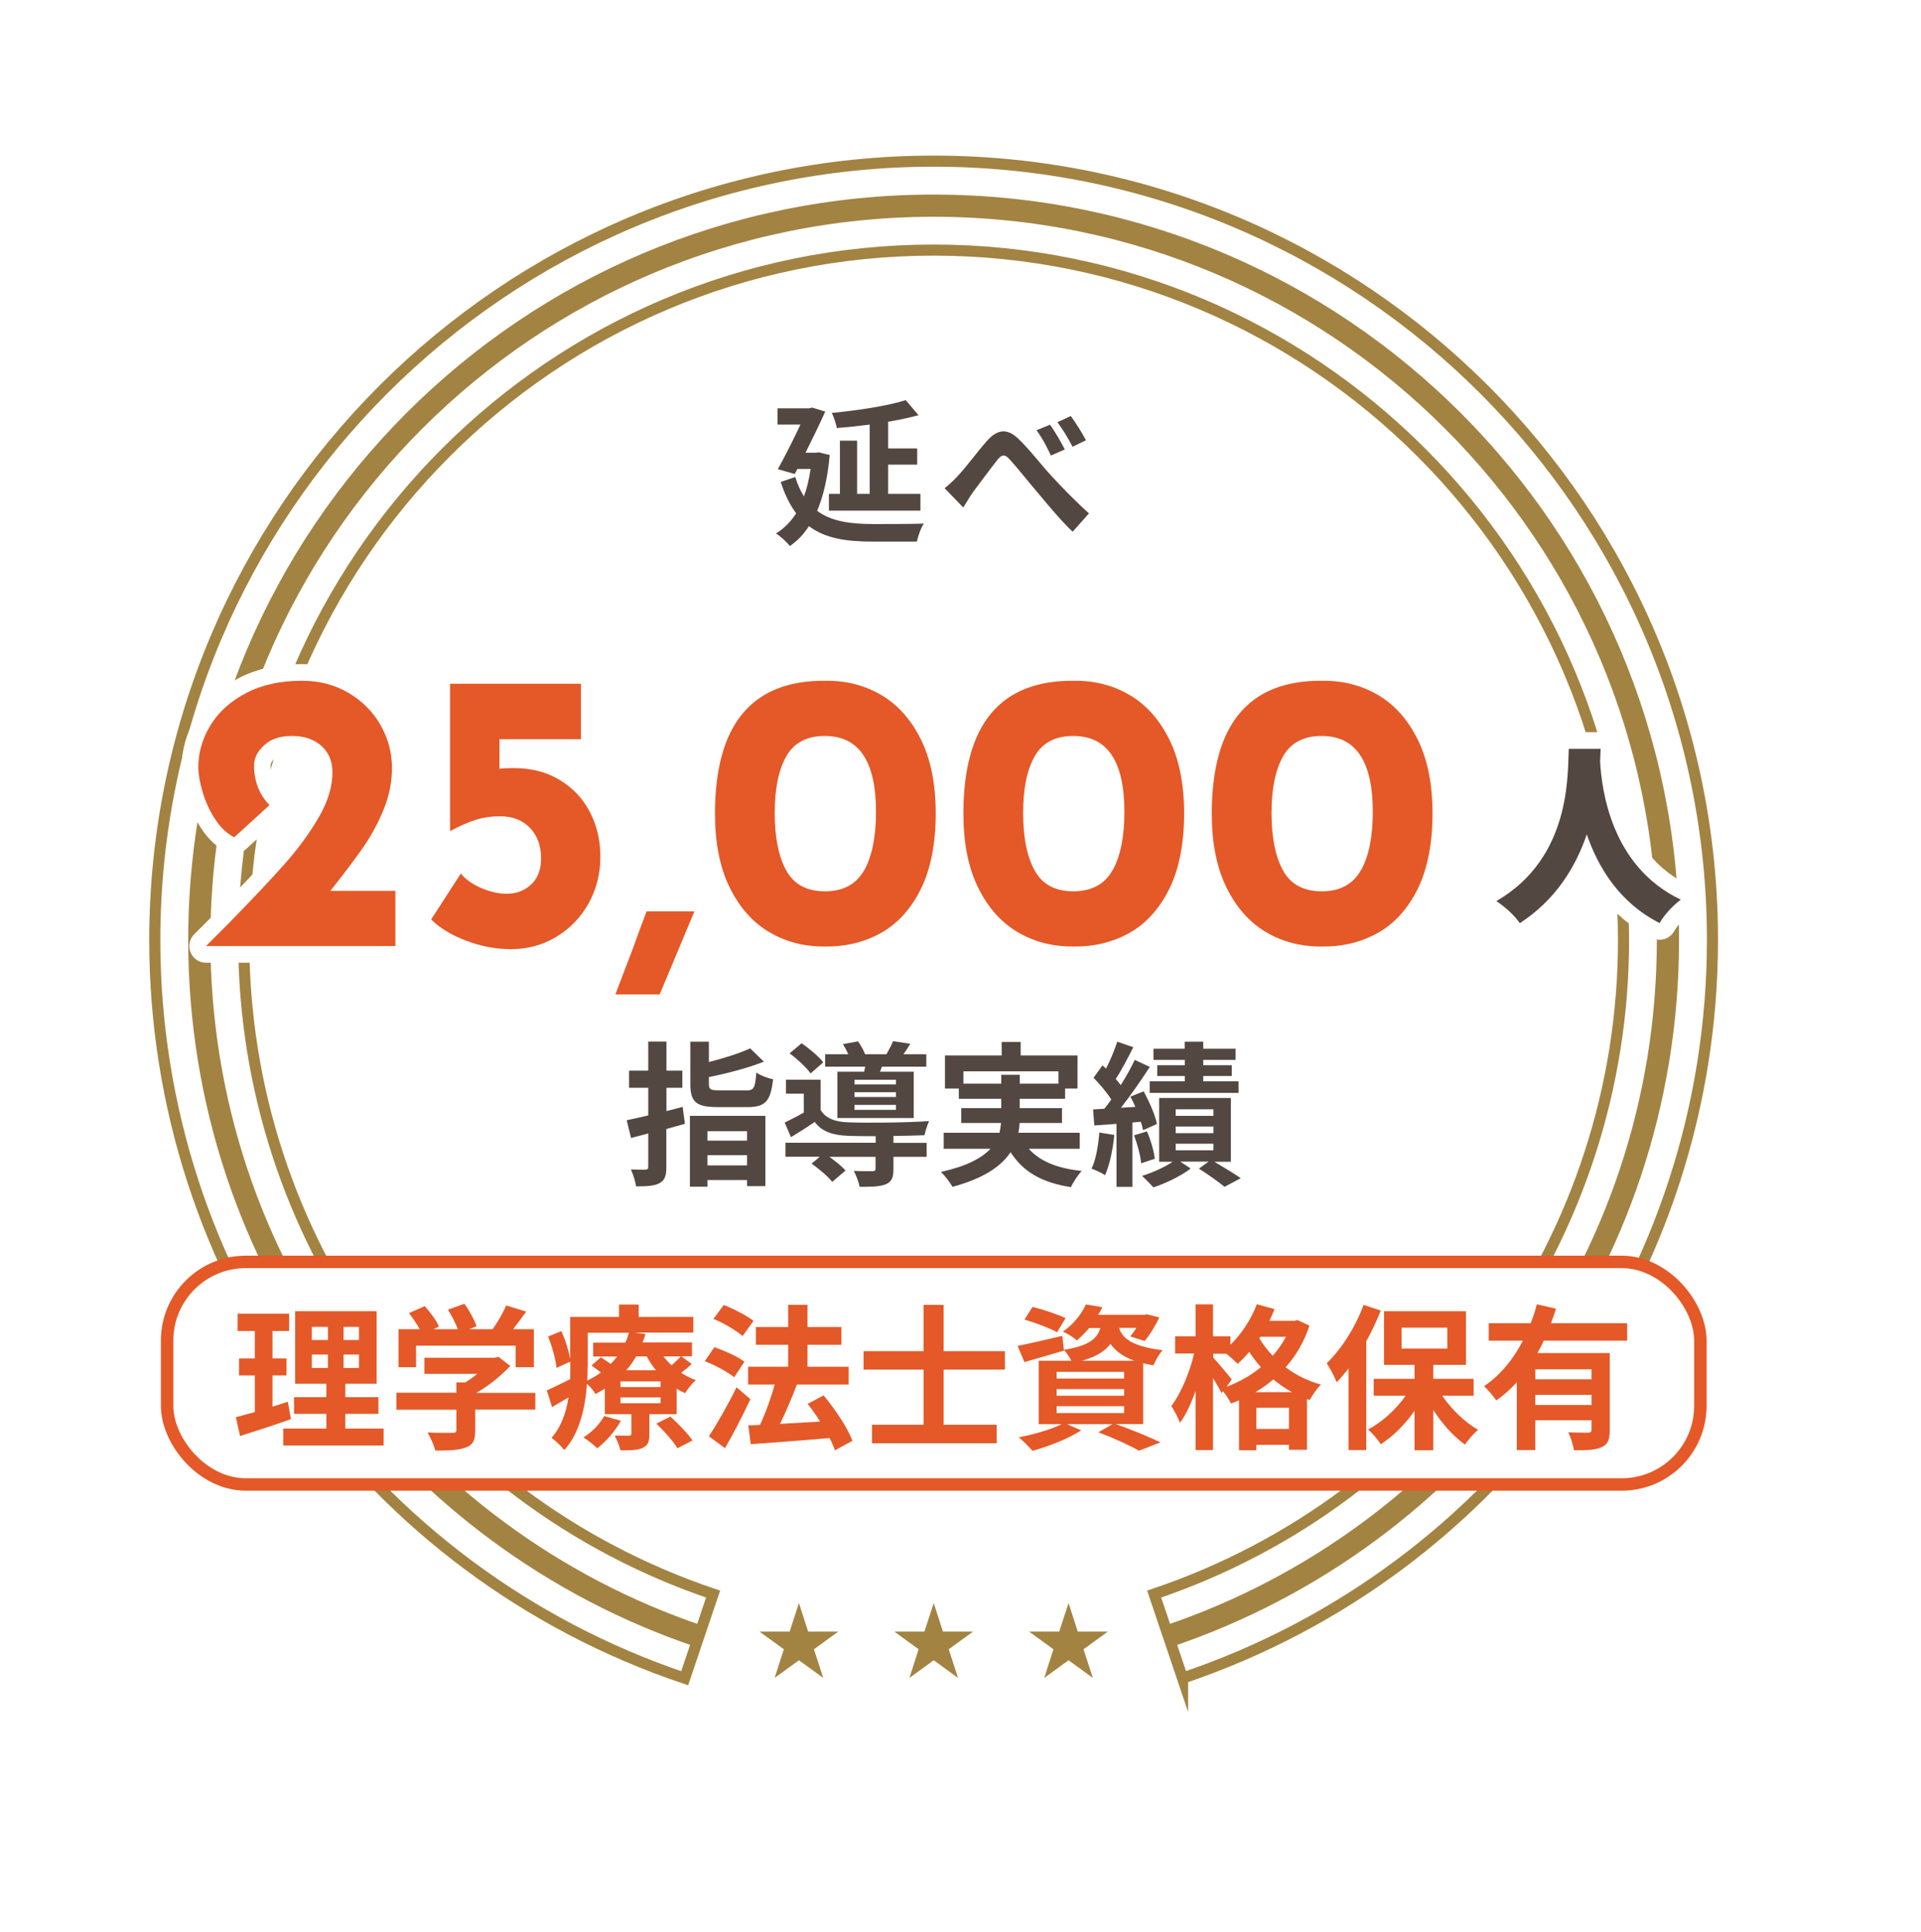 <?xml version="1.0" encoding="UTF-8"?><svg id="_レイヤー_2" xmlns="http://www.w3.org/2000/svg" xmlns:xlink="http://www.w3.org/1999/xlink" viewBox="0 0 173 174"><defs><style>.cls-1{fill:#a38342;}.cls-2{fill:#534741;}.cls-3{stroke-width:2px;}.cls-3,.cls-4,.cls-5{fill:none;}.cls-3,.cls-5{stroke:#a38342;}.cls-3,.cls-5,.cls-6{stroke-miterlimit:10;}.cls-4{stroke:#fff;stroke-linecap:round;stroke-linejoin:round;stroke-width:3px;}.cls-7{filter:url(#drop-shadow-1);}.cls-7,.cls-6{fill:#fff;}.cls-8{fill:#e45927;}.cls-6{stroke:#e45927;stroke-width:1.12px;}</style><filter id="drop-shadow-1" filterUnits="userSpaceOnUse"><feOffset dx="2.5" dy="2.5"/><feGaussianBlur result="blur" stdDeviation="1.5"/><feFlood flood-color="#231916" flood-opacity=".3"/><feComposite in2="blur" operator="in"/><feComposite in="SourceGraphic"/></filter></defs><g id="_レイヤー_2-2"><circle class="cls-7" cx="84.09" cy="84.65" r="81.91"/><polygon class="cls-1" points="71.95 144.35 72.78 146.92 75.49 146.92 73.3 148.51 74.14 151.09 71.95 149.5 69.76 151.09 70.59 148.51 68.4 146.92 71.11 146.92 71.95 144.35"/><polygon class="cls-1" points="84.09 144.35 84.92 146.92 87.63 146.92 85.44 148.51 86.28 151.09 84.09 149.5 81.9 151.09 82.73 148.51 80.54 146.92 83.25 146.92 84.09 144.35"/><polygon class="cls-1" points="96.23 144.35 97.06 146.92 99.77 146.92 97.58 148.51 98.42 151.09 96.23 149.5 94.04 151.09 94.87 148.51 92.68 146.92 95.39 146.92 96.23 144.35"/><path class="cls-3" d="M105.22,147.33c26.16-8.82,44.99-33.55,44.99-62.68,0-36.52-29.61-66.13-66.13-66.13S17.95,48.12,17.95,84.65c0,29.13,18.84,53.86,44.99,62.68"/><path class="cls-5" d="M106.5,151.12l-2.56-7.58c25.28-8.52,42.27-32.19,42.27-58.89,0-34.26-27.87-62.13-62.13-62.13s-62.13,27.87-62.13,62.13c0,26.7,16.99,50.37,42.27,58.89l-2.56,7.58c-28.54-9.62-47.72-36.33-47.72-66.47C13.95,45.98,45.42,14.51,84.09,14.51s70.13,31.46,70.13,70.13c0,30.14-19.18,56.85-47.72,66.47Z"/><path class="cls-2" d="M61.66,101.2c-.55.15-1.09.31-1.65.46v3.4c0,.83-.14,1.22-.62,1.48-.46.25-1.13.29-2.11.29-.04-.42-.27-1.09-.46-1.53.55.03,1.11.03,1.29.03.2-.01.27-.07.27-.27v-3l-1.55.41-.39-1.6c.56-.11,1.23-.27,1.94-.43v-2.49h-1.73v-1.54h1.73v-2.62h1.64v2.62h1.43v1.54h-1.43v2.1c.49-.13.98-.25,1.46-.38l.2,1.51ZM62.13,100.48h6.8v6.33h-1.65v-.55h-3.57v.6h-1.58v-6.39ZM67.2,98.19c.7,0,.81-.22.91-1.61.35.25,1.05.52,1.51.6-.21,1.98-.7,2.51-2.29,2.51h-2.71c-1.95,0-2.45-.48-2.45-2.09v-3.8h1.67v1.83c1.4-.35,2.8-.8,3.72-1.23l1.23,1.2c-1.43.57-3.29,1.05-4.95,1.39v.59c0,.53.14.6.95.6h2.42ZM63.71,101.86v.85h3.57v-.85h-3.57ZM67.28,104.94v-.92h-3.57v.92h3.57Z"/><path class="cls-2" d="M80.46,102.91h2.99v1.26h-2.99v1.12c0,.74-.15,1.13-.71,1.36-.56.21-1.3.22-2.34.22-.07-.45-.31-1.02-.52-1.44.69.04,1.46.04,1.67.03.22,0,.29-.06.29-.21v-1.08h-4.16c.56.39,1.13.87,1.46,1.23l-1.2,1.02c-.36-.46-1.2-1.18-1.86-1.64l.74-.62h-3.09v-1.26h8.12v-.59c-.94,0-1.81-.01-2.45-.03-1.41-.06-2.36-.36-3.04-1.25-.67.46-1.36.9-2.14,1.37l-.56-1.32c.52-.25,1.13-.56,1.72-.9v-1.7h-1.61v-1.26h3.12v2.72c.46.77,1.3,1.08,2.49,1.12,1.69.07,5.35.03,7.28-.11-.14.31-.34.91-.41,1.27-.74.03-1.75.06-2.8.07v.59ZM73,96.66c-.36-.52-1.19-1.29-1.89-1.81l1.08-.91c.7.48,1.55,1.19,1.95,1.72l-1.13.99ZM77.82,96.5c.03-.14.07-.29.1-.45h-3.61v-1.12h2.08c-.13-.31-.31-.64-.48-.91l1.36-.25c.24.34.5.8.64,1.16h1.92c.22-.38.46-.84.6-1.18l1.55.24c-.21.35-.42.67-.62.94h2.06v1.12h-3.99l-.18.45h3.04v4.17h-6.88v-4.17h2.41ZM80.69,97.23h-3.74v.42h3.74v-.42ZM80.69,98.35h-3.74v.43h3.74v-.43ZM80.69,99.49h-3.74v.45h3.74v-.45Z"/><path class="cls-2" d="M92.65,103.44c.99,1.12,2.56,1.77,4.77,2-.34.35-.77,1.01-.98,1.46-2.66-.42-4.32-1.41-5.43-3.15-.83,1.25-2.38,2.35-5.23,3.12-.2-.36-.67-.99-1.04-1.34,2.35-.53,3.69-1.26,4.46-2.09h-4.21v-1.44h5.02c.07-.29.11-.59.14-.88h-3.58v-1.34h3.6v-.84h-3.82v-.92h-1.25v-2.98h5.11v-1.22h1.71v1.22h5.12v2.98h-1.12v.92h-4.09v.84h3.81v1.34h-3.82c-.01.29-.04.59-.11.88h5.53v1.44h-4.59ZM90.17,97.58v-.8h1.67v.8h3.48v-1.11h-8.56v1.11h3.41Z"/><path class="cls-2" d="M100.35,102.21c-.13,1.33-.43,2.72-.83,3.61-.28-.2-.88-.46-1.22-.59.41-.83.6-2.07.71-3.25l1.33.22ZM101.98,101.08v5.79h-1.43v-5.67l-2,.14-.11-1.44,1.01-.06c.21-.25.42-.53.63-.83-.39-.63-1.04-1.39-1.6-1.96l.81-1.12c.1.1.21.2.32.29.39-.77.78-1.71,1.01-2.42l1.44.5c-.49.97-1.06,2.07-1.58,2.86.17.18.32.38.45.55.49-.78.94-1.58,1.26-2.27l1.36.63c-.77,1.18-1.72,2.56-2.6,3.68l1.3-.08c-.14-.32-.29-.63-.45-.92l1.19-.48c.52.94,1.05,2.16,1.2,2.94l-1.25.56c-.04-.22-.11-.48-.2-.76l-.77.07ZM103.29,101.87c.34.78.63,1.79.71,2.47l-1.23.41c-.06-.69-.34-1.72-.64-2.52l1.16-.35ZM109.36,104.61c.85.5,1.82,1.09,2.38,1.48l-1.46.78c-.52-.43-1.48-1.12-2.31-1.64l.87-.63h-2.55l.94.62c-.85.66-2.24,1.33-3.36,1.7-.25-.29-.71-.74-1.02-1.04.95-.28,2.06-.8,2.76-1.27h-1.22v-5.74h6.46v5.74h-1.5ZM106.69,95.44h-2.81v-1.01h2.81v-.63h1.67v.63h2.91v1.01h-2.91v.48h2.57v.97h-2.57v.48h3.18v1.04h-8v-1.04h3.16v-.48h-2.48v-.97h2.48v-.48ZM105.88,100.48h3.4v-.59h-3.4v.59ZM105.88,102.04h3.4v-.6h-3.4v.6ZM105.88,103.58h3.4v-.59h-3.4v.59Z"/><path class="cls-4" d="M35.61,80.2v4.99h-17.06l1.92-1.92c2.23-2.28,3.96-4.11,5.18-5.49,1.22-1.38,2.24-2.77,3.06-4.19.82-1.41,1.23-2.76,1.23-4.04,0-1-.33-1.79-1-2.39-.67-.59-1.54-.89-2.64-.89s-1.88.27-2.49.82c-.62.55-.93,1.16-.93,1.85,0,1.4.46,2.59,1.39,3.56l-3.17,2.89c-.64-.31-1.21-.84-1.71-1.6-.5-.76-.88-1.58-1.14-2.46-.26-.88-.39-1.63-.39-2.24,0-1.33.37-2.59,1.1-3.79.74-1.2,1.81-2.17,3.22-2.9,1.41-.74,3.08-1.1,5-1.1,1.57,0,2.97.36,4.2,1.09,1.23.72,2.2,1.69,2.89,2.9.69,1.21,1.03,2.49,1.03,3.85,0,1.26-.24,2.49-.73,3.7-.49,1.21-1.1,2.36-1.85,3.44s-1.74,2.39-2.97,3.94h5.84Z"/><path class="cls-4" d="M50.43,70.25c1.19.72,2.09,1.69,2.71,2.9.62,1.21.93,2.54.93,3.99,0,1.54-.36,2.95-1.07,4.22-.71,1.27-1.69,2.27-2.92,3.01-1.23.74-2.59,1.1-4.06,1.1-1.38,0-2.73-.26-4.06-.77-1.33-.51-2.38-1.15-3.13-1.91l2.67-4.13c.43.52,1.04.96,1.83,1.3.8.34,1.56.52,2.3.52.88,0,1.61-.28,2.21-.84.59-.56.89-1.34.89-2.33,0-1.14-.33-2.06-1-2.76-.67-.7-1.57-1.05-2.71-1.05-.74,0-1.44.1-2.1.3-.67.2-1.45.54-2.35,1.02h-.04v-13.25h11.79v4.99h-7.34v2.67c.29-.05.71-.07,1.28-.07,1.59,0,2.98.36,4.17,1.09Z"/><path class="cls-4" d="M59.41,89.54h-3.99l1.6-4.2c.43-1.19.83-2.28,1.21-3.28h4.31l-3.13,7.48Z"/><path class="cls-4" d="M69.27,83.93c-1.5-.89-2.68-2.23-3.56-4.02s-1.32-4.01-1.32-6.64c0-8.03,3.31-12.02,9.94-11.97,1.88-.02,3.56.41,5.06,1.3s2.68,2.23,3.56,4.02c.88,1.79,1.32,4.01,1.32,6.64s-.44,4.96-1.32,6.75c-.88,1.79-2.07,3.12-3.56,3.97-1.5.85-3.18,1.27-5.06,1.25-1.88.02-3.56-.41-5.06-1.3ZM77.84,78.35c.7-1.28,1.05-3.03,1.05-5.24,0-4.56-1.53-6.84-4.6-6.84-1.64,0-2.8.62-3.49,1.85-.69,1.23-1.03,2.93-1.03,5.09s.34,3.91,1.03,5.16c.69,1.26,1.85,1.89,3.49,1.89s2.84-.64,3.54-1.92Z"/><path class="cls-4" d="M91.64,83.93c-1.5-.89-2.68-2.23-3.56-4.02s-1.32-4.01-1.32-6.64c0-8.03,3.31-12.02,9.94-11.97,1.88-.02,3.56.41,5.06,1.3s2.68,2.23,3.56,4.02c.88,1.79,1.32,4.01,1.32,6.64s-.44,4.96-1.32,6.75c-.88,1.79-2.07,3.12-3.56,3.97-1.5.85-3.18,1.27-5.06,1.25-1.88.02-3.56-.41-5.06-1.3ZM100.21,78.35c.7-1.28,1.05-3.03,1.05-5.24,0-4.56-1.53-6.84-4.6-6.84-1.64,0-2.8.62-3.49,1.85-.69,1.23-1.03,2.93-1.03,5.09s.34,3.91,1.03,5.16c.69,1.26,1.85,1.89,3.49,1.89s2.84-.64,3.54-1.92Z"/><path class="cls-4" d="M114.01,83.93c-1.5-.89-2.68-2.23-3.56-4.02s-1.32-4.01-1.32-6.64c0-8.03,3.31-12.02,9.94-11.97,1.88-.02,3.56.41,5.06,1.3s2.68,2.23,3.56,4.02c.88,1.79,1.32,4.01,1.32,6.64s-.44,4.96-1.32,6.75c-.88,1.79-2.07,3.12-3.56,3.97-1.5.85-3.18,1.27-5.06,1.25-1.88.02-3.56-.41-5.06-1.3ZM122.58,78.35c.7-1.28,1.05-3.03,1.05-5.24,0-4.56-1.53-6.84-4.6-6.84-1.64,0-2.8.62-3.49,1.85-.69,1.23-1.03,2.93-1.03,5.09s.34,3.91,1.03,5.16c.69,1.26,1.85,1.89,3.49,1.89s2.84-.64,3.54-1.92Z"/><path class="cls-4" d="M144.15,67.44c-.02.32-.03.7-.05,1.12.14,2.45.95,9.45,7.27,12.45-.8.6-1.53,1.43-1.91,2.11-3.63-1.84-5.53-5.01-6.56-7.99-.97,2.86-2.74,5.86-6.03,8-.44-.65-1.24-1.41-2.11-1.99,6.78-3.93,6.4-11.48,6.52-13.71h2.86Z"/><path class="cls-8" d="M35.61,80.2v4.99h-17.06l1.92-1.92c2.23-2.28,3.96-4.11,5.18-5.49,1.22-1.38,2.24-2.77,3.06-4.19.82-1.41,1.23-2.76,1.23-4.04,0-1-.33-1.79-1-2.39-.67-.59-1.54-.89-2.64-.89s-1.88.27-2.49.82c-.62.55-.93,1.16-.93,1.85,0,1.4.46,2.59,1.39,3.56l-3.17,2.89c-.64-.31-1.21-.84-1.71-1.6-.5-.76-.88-1.58-1.14-2.46-.26-.88-.39-1.63-.39-2.24,0-1.33.37-2.59,1.1-3.79.74-1.2,1.81-2.17,3.22-2.9,1.41-.74,3.08-1.1,5-1.1,1.57,0,2.97.36,4.2,1.09,1.23.72,2.2,1.69,2.89,2.9.69,1.21,1.03,2.49,1.03,3.85,0,1.26-.24,2.49-.73,3.7-.49,1.21-1.1,2.36-1.85,3.44s-1.74,2.39-2.97,3.94h5.84Z"/><path class="cls-8" d="M50.43,70.25c1.19.72,2.09,1.69,2.71,2.9.62,1.21.93,2.54.93,3.99,0,1.54-.36,2.95-1.07,4.22-.71,1.27-1.69,2.27-2.92,3.01-1.23.74-2.59,1.1-4.06,1.1-1.38,0-2.73-.26-4.06-.77-1.33-.51-2.38-1.15-3.13-1.91l2.67-4.13c.43.52,1.04.96,1.83,1.3.8.34,1.56.52,2.3.52.88,0,1.61-.28,2.21-.84.59-.56.89-1.34.89-2.33,0-1.14-.33-2.06-1-2.76-.67-.7-1.57-1.05-2.71-1.05-.74,0-1.44.1-2.1.3-.67.2-1.45.54-2.35,1.02h-.04v-13.25h11.79v4.99h-7.34v2.67c.29-.05.71-.07,1.28-.07,1.59,0,2.98.36,4.17,1.09Z"/><path class="cls-8" d="M59.41,89.54h-3.99l1.6-4.2c.43-1.19.83-2.28,1.21-3.28h4.31l-3.13,7.48Z"/><path class="cls-8" d="M69.27,83.93c-1.5-.89-2.68-2.23-3.56-4.02s-1.32-4.01-1.32-6.64c0-8.03,3.31-12.02,9.94-11.97,1.88-.02,3.56.41,5.06,1.3s2.68,2.23,3.56,4.02c.88,1.79,1.32,4.01,1.32,6.64s-.44,4.96-1.32,6.75c-.88,1.79-2.07,3.12-3.56,3.97-1.5.85-3.18,1.27-5.06,1.25-1.88.02-3.56-.41-5.06-1.3ZM77.84,78.35c.7-1.28,1.05-3.03,1.05-5.24,0-4.56-1.53-6.84-4.6-6.84-1.64,0-2.8.62-3.49,1.85-.69,1.23-1.03,2.93-1.03,5.09s.34,3.91,1.03,5.16c.69,1.26,1.85,1.89,3.49,1.89s2.84-.64,3.54-1.92Z"/><path class="cls-8" d="M91.64,83.93c-1.5-.89-2.68-2.23-3.56-4.02s-1.32-4.01-1.32-6.64c0-8.03,3.31-12.02,9.94-11.97,1.88-.02,3.56.41,5.06,1.3s2.68,2.23,3.56,4.02c.88,1.79,1.32,4.01,1.32,6.64s-.44,4.96-1.32,6.75c-.88,1.79-2.07,3.12-3.56,3.97-1.5.85-3.18,1.27-5.06,1.25-1.88.02-3.56-.41-5.06-1.3ZM100.21,78.35c.7-1.28,1.05-3.03,1.05-5.24,0-4.56-1.53-6.84-4.6-6.84-1.64,0-2.8.62-3.49,1.85-.69,1.23-1.03,2.93-1.03,5.09s.34,3.91,1.03,5.16c.69,1.26,1.85,1.89,3.49,1.89s2.84-.64,3.54-1.92Z"/><path class="cls-8" d="M114.01,83.93c-1.5-.89-2.68-2.23-3.56-4.02s-1.32-4.01-1.32-6.64c0-8.03,3.31-12.02,9.94-11.97,1.88-.02,3.56.41,5.06,1.3s2.68,2.23,3.56,4.02c.88,1.79,1.32,4.01,1.32,6.64s-.44,4.96-1.32,6.75c-.88,1.79-2.07,3.12-3.56,3.97-1.5.85-3.18,1.27-5.06,1.25-1.88.02-3.56-.41-5.06-1.3ZM122.58,78.35c.7-1.28,1.05-3.03,1.05-5.24,0-4.56-1.53-6.84-4.6-6.84-1.64,0-2.8.62-3.49,1.85-.69,1.23-1.03,2.93-1.03,5.09s.34,3.91,1.03,5.16c.69,1.26,1.85,1.89,3.49,1.89s2.84-.64,3.54-1.92Z"/><path class="cls-2" d="M144.15,67.44c-.02.32-.03.7-.05,1.12.14,2.45.95,9.45,7.27,12.45-.8.6-1.53,1.43-1.91,2.11-3.63-1.84-5.53-5.01-6.56-7.99-.97,2.86-2.74,5.86-6.03,8-.44-.65-1.24-1.41-2.11-1.99,6.78-3.93,6.4-11.48,6.52-13.71h2.86Z"/><path class="cls-2" d="M74.72,40.99c-.18,2.03-.57,3.68-1.13,5.01,1.3.97,3.02,1.18,5.02,1.19.83,0,3.58,0,4.59-.04-.27.38-.53,1.15-.63,1.62h-4c-2.34,0-4.24-.28-5.72-1.39-.49.76-1.06,1.34-1.72,1.79-.25-.34-.88-.92-1.25-1.13.73-.45,1.33-1.05,1.82-1.82-.55-.73-1.01-1.65-1.39-2.82l1.31-.45c.21.69.48,1.27.78,1.75.27-.71.46-1.54.6-2.47h-1.19l-.24.45-1.52-.43c.69-1.25,1.46-2.79,2.04-4.02h-2.07v-1.46h2.87l.25-.07,1.18.36c-.49,1.09-1.13,2.42-1.78,3.71h.91l.28-.04.98.24ZM78.33,38.23c-1.01.13-2.02.24-2.97.31-.06-.39-.28-1.01-.45-1.36,2.35-.22,5.02-.63,6.66-1.15l1.15,1.36c-.83.22-1.76.42-2.74.59v2.4h2.62v1.46h-2.62v2.63h2.91v1.51h-8.24v-1.51h.99v-4.79h1.55v4.79h1.13v-6.23Z"/><path class="cls-2" d="M86.24,42.87c.66-.67,1.72-2.12,2.6-3.12.97-1.12,1.88-1.22,2.9-.21.97.92,2.07,2.37,2.9,3.26.9.98,2.1,2.23,3.43,3.43l-1.47,1.65c-1.01-.95-2.17-2.35-3.05-3.4-.87-1.02-1.92-2.34-2.59-3.08-.48-.55-.76-.48-1.16.04-.56.7-1.57,2.07-2.17,2.87-.32.46-.64,1.01-.88,1.39l-1.68-1.74c.42-.34.76-.64,1.18-1.09ZM95.9,40.47l-1.26.55c-.41-.88-.77-1.55-1.29-2.28l1.22-.5c.41.59,1.01,1.6,1.33,2.24ZM97.81,39.64l-1.22.59c-.46-.88-.84-1.51-1.36-2.21l1.2-.56c.42.56,1.05,1.56,1.37,2.19Z"/><rect class="cls-6" x="15.05" y="113.63" width="138.08" height="20.04" rx="7.08" ry="7.08"/><path class="cls-8" d="M26.2,127.79c-1.55.55-3.23,1.08-4.58,1.52l-.38-1.7c.49-.13,1.07-.28,1.71-.46v-3.3h-1.42v-1.53h1.42v-2.47h-1.55v-1.56h4.64v1.56h-1.5v2.47h1.26v1.53h-1.26v2.81c.46-.14.93-.28,1.38-.44l.28,1.57ZM34.55,128.64v1.52h-9.04v-1.52h3.88v-1.33h-2.91v-1.5h2.91v-1.21h-2.81v-6.53h7.34v6.53h-2.82v1.21h2.98v1.5h-2.98v1.33h3.46ZM28.08,120.66h1.45v-1.18h-1.45v1.18ZM28.08,123.18h1.45v-1.21h-1.45v1.21ZM32.33,119.48h-1.39v1.18h1.39v-1.18ZM32.33,121.97h-1.39v1.21h1.39v-1.21Z"/><path class="cls-8" d="M48.21,126.93h-5.41v1.87c0,.87-.18,1.31-.87,1.55-.66.24-1.53.27-2.73.27-.11-.48-.44-1.18-.69-1.63.9.04,1.94.04,2.22.03.3,0,.37-.06.37-.25v-1.83h-5.4v-1.53h5.4v-.93h.8c.37-.22.75-.49,1.08-.77h-4.76v-1.45h6.31l.37-.08,1.05.82c-.8.86-1.9,1.76-3.05,2.42h5.31v1.53ZM37.46,123.11h-1.57v-3.42h1.91c-.25-.46-.63-1.01-.97-1.45l1.42-.63c.49.55,1.05,1.29,1.28,1.84l-.51.24h2.21c-.2-.55-.55-1.22-.89-1.76l1.48-.53c.45.6.91,1.46,1.1,2.02l-.67.27h2.12c.46-.66.94-1.48,1.21-2.14l1.81.55c-.38.53-.8,1.1-1.18,1.59h1.87v3.42h-1.64v-1.94h-8.97v1.94Z"/><path class="cls-8" d="M62.3,122.81c-.29.3-.63.56-.96.8.42.28.87.51,1.33.67-.34.27-.76.82-.97,1.17-.25-.11-.52-.25-.76-.41v2.3h-2.46v1.8c0,.69-.13,1.03-.63,1.25-.49.21-1.14.21-1.97.21-.1-.42-.34-.97-.52-1.33.52.01,1.11.01,1.29.01.15,0,.21-.06.21-.2v-1.74h-2.39v-2.3c-.27.17-.55.34-.84.49-.15-.28-.48-.67-.77-.93-.14,2.05-.62,4.41-2.04,5.97-.23-.31-.86-.9-1.15-1.1.9-1.03,1.33-2.33,1.53-3.64-.51.29-1,.59-1.48.87l-.48-1.5c.55-.24,1.31-.62,2.11-1.01.01-.38.01-.75.01-1.1v-.48l-1.24.56c-.07-.73-.39-1.91-.76-2.82l1.19-.49c.37.79.67,1.77.8,2.49v-3.77h4.4v-1.11h1.77v1.11h4.92v1.41h-5.28l.98.13c-.08.25-.17.51-.28.76h4.46v1.25h-.96l.91.67ZM55.91,127.94c-.51.93-1.35,1.88-2.12,2.47-.28-.28-.89-.76-1.25-.97.76-.48,1.46-1.19,1.87-1.93l1.5.42ZM52.92,123.11c0,.38-.01.79-.03,1.21.45-.23.86-.46,1.22-.73-.28-.22-.58-.45-.84-.63l.84-.74c.27.17.59.39.89.6.21-.22.41-.45.58-.67h-2.16v-1.25h2.9c.13-.29.24-.59.32-.89h-3.71v3.11ZM59.49,124.39h-3.61v.51h3.61v-.51ZM59.49,125.83h-3.61v.53h3.61v-.53ZM57.29,122.14c-.25.44-.55.86-.89,1.25h2.68c-.32-.39-.6-.81-.84-1.25h-.96ZM60.38,127.56c.69.63,1.57,1.53,1.98,2.15l-1.35.7c-.35-.6-1.21-1.56-1.9-2.22l1.26-.63ZM59.75,122.14c.21.28.46.55.73.8.31-.27.63-.58.84-.8h-1.57Z"/><path class="cls-8" d="M66.11,124.02c-.56-.48-1.73-1.1-2.64-1.45l.86-1.26c.9.31,2.11.84,2.71,1.31l-.93,1.41ZM67.58,125.99c-.69,1.46-1.5,3.06-2.29,4.41l-1.45-1.07c.7-1.05,1.7-2.8,2.49-4.41l1.25,1.07ZM66.88,120.31c-.55-.49-1.7-1.17-2.63-1.55l.93-1.25c.9.35,2.08.96,2.68,1.43l-.98,1.36ZM75.19,130.6c-.11-.32-.27-.72-.48-1.11-2.54.23-5.2.41-7.1.55l-.22-1.69,1.05-.04c.51-1.07,1-2.46,1.33-3.64h-2.4v-1.6h3.61v-1.98h-2.91v-1.6h2.91v-2h1.74v2h3.05v1.6h-3.05v1.98h3.71v1.6h-4.72.06c-.45,1.19-1.01,2.49-1.52,3.54,1.12-.06,2.38-.13,3.61-.2-.35-.56-.74-1.11-1.12-1.6l1.43-.76c1.04,1.24,2.16,2.91,2.6,4.09l-1.59.86Z"/><path class="cls-8" d="M84.98,123.33v4.96h4.78v1.67h-11.23v-1.67h4.65v-4.96h-5.41v-1.66h5.41v-4.17h1.8v4.17h5.52v1.66h-5.52Z"/><path class="cls-8" d="M100.51,128.24c1.43.51,3.05,1.18,4,1.64l-1.94.75c-.8-.46-2.23-1.12-3.65-1.66l1.27-.73h-4.1l1.28.56c-1.17.76-2.97,1.45-4.38,1.84-.29-.32-.89-.93-1.24-1.22,1.36-.25,2.9-.7,3.86-1.18h-2.07v-5.71h2.94c-.17-.34-.44-.75-.66-.97v.06c-1.19.35-2.5.73-3.56,1.03l-.62-1.46c1.04-.2,2.54-.55,4.03-.9l.14,1.26c2.23-.37,2.98-.97,3.29-1.97h-1.01c-.32.39-.69.77-1.12,1.12-.3-.29-.87-.63-1.25-.79,1.01-.7,1.7-1.63,2.07-2.45l1.48.24c-.11.24-.22.46-.37.69h4.15l.25-.04,1.11.28c-.37.76-.87,1.6-1.33,2.12l-1.29-.41c.17-.21.37-.48.55-.77h-1.56c.29.9,1.1,1.67,3.93,2.01-.31.31-.67.96-.83,1.36-.34-.06-.65-.11-.93-.18v5.47h-2.43ZM95.2,119.96c-.65-.35-1.97-.86-2.94-1.14l.73-1.14c.93.23,2.26.67,2.97,1.01l-.76,1.27ZM95.16,124.13h6.08v-.6h-6.08v.6ZM95.16,125.68h6.08v-.6h-6.08v.6ZM95.16,127.24h6.08v-.62h-6.08v.62ZM102.16,122.53c-1.08-.39-1.73-.91-2.15-1.52-.49.66-1.28,1.15-2.57,1.52h4.72Z"/><path class="cls-8" d="M117.92,119.38c-.48,1.46-1.21,2.7-2.14,3.74.89.67,1.95,1.22,3.18,1.56-.34.32-.8.98-1.01,1.39l-.25-.1v4.58h-1.62v-.45h-2.94v.49h-1.56v-4.5c-.24.11-.48.21-.72.29-.15-.32-.45-.77-.72-1.11l-.13.18c-.17-.35-.46-.87-.77-1.36v6.48h-1.57v-5.33c-.39,1.12-.87,2.16-1.41,2.88-.15-.46-.52-1.11-.77-1.52.86-1.11,1.66-3.05,2.05-4.72h-1.71v-1.55h1.84v-2.88h1.57v2.88h1.57v.76c1-.97,1.87-2.3,2.38-3.65l1.59.44c-.14.35-.29.7-.46,1.05h2.26l.28-.06,1.05.49ZM110.44,124.88c1.12-.42,2.19-1.01,3.11-1.77-.39-.45-.74-.91-1.05-1.38-.34.41-.69.77-1.04,1.08-.21-.22-.65-.62-1.01-.91h-1.19v.34c.38.41,1.43,1.66,1.67,1.98l-.48.66ZM116.36,125.36c-.62-.34-1.18-.73-1.69-1.15-.51.44-1.04.81-1.62,1.15h3.3ZM116.08,128.67v-1.91h-2.94v1.91h2.94ZM113.51,120.37l-.1.14c.32.53.72,1.07,1.21,1.57.46-.52.87-1.1,1.19-1.71h-2.3Z"/><path class="cls-8" d="M124.35,118.01c-.37.91-.8,1.87-1.31,2.77v9.79h-1.59v-7.35c-.35.45-.7.87-1.07,1.25-.15-.41-.62-1.31-.9-1.71,1.31-1.26,2.59-3.26,3.32-5.26l1.55.51ZM129.89,125.69c.83,1.22,2.04,2.38,3.22,3.06-.38.32-.91.91-1.18,1.33-1.03-.73-2.05-1.87-2.85-3.12v3.63h-1.69v-3.56c-.86,1.24-1.93,2.3-3.04,3.02-.25-.41-.77-1.01-1.15-1.33,1.26-.66,2.52-1.8,3.39-3.04h-2.88v-1.52h3.68v-1.26h-2.75v-4.83h7.38v4.83h-2.94v1.26h3.63v1.52h-2.81ZM126.22,121.43h4.12v-1.88h-4.12v1.88Z"/><path class="cls-8" d="M139.02,120.73c-.17.38-.35.74-.56,1.11h6.51v6.94c0,.83-.15,1.28-.73,1.53-.55.27-1.35.28-2.49.28-.07-.46-.3-1.17-.51-1.62.72.04,1.53.04,1.77.04.24-.01.32-.08.32-.28v-.84h-5.07v2.68h-1.66v-6.11c-.56.62-1.17,1.18-1.85,1.64-.24-.37-.77-.97-1.1-1.28,1.49-1,2.66-2.47,3.5-4.1h-3.08v-1.57h3.78c.23-.58.41-1.14.55-1.7l1.73.39c-.14.44-.28.87-.45,1.31h6.86v1.57h-7.52ZM143.33,123.3h-5.07v.9h5.07v-.9ZM143.33,126.51v-.91h-5.07v.91h5.07Z"/></g></svg>